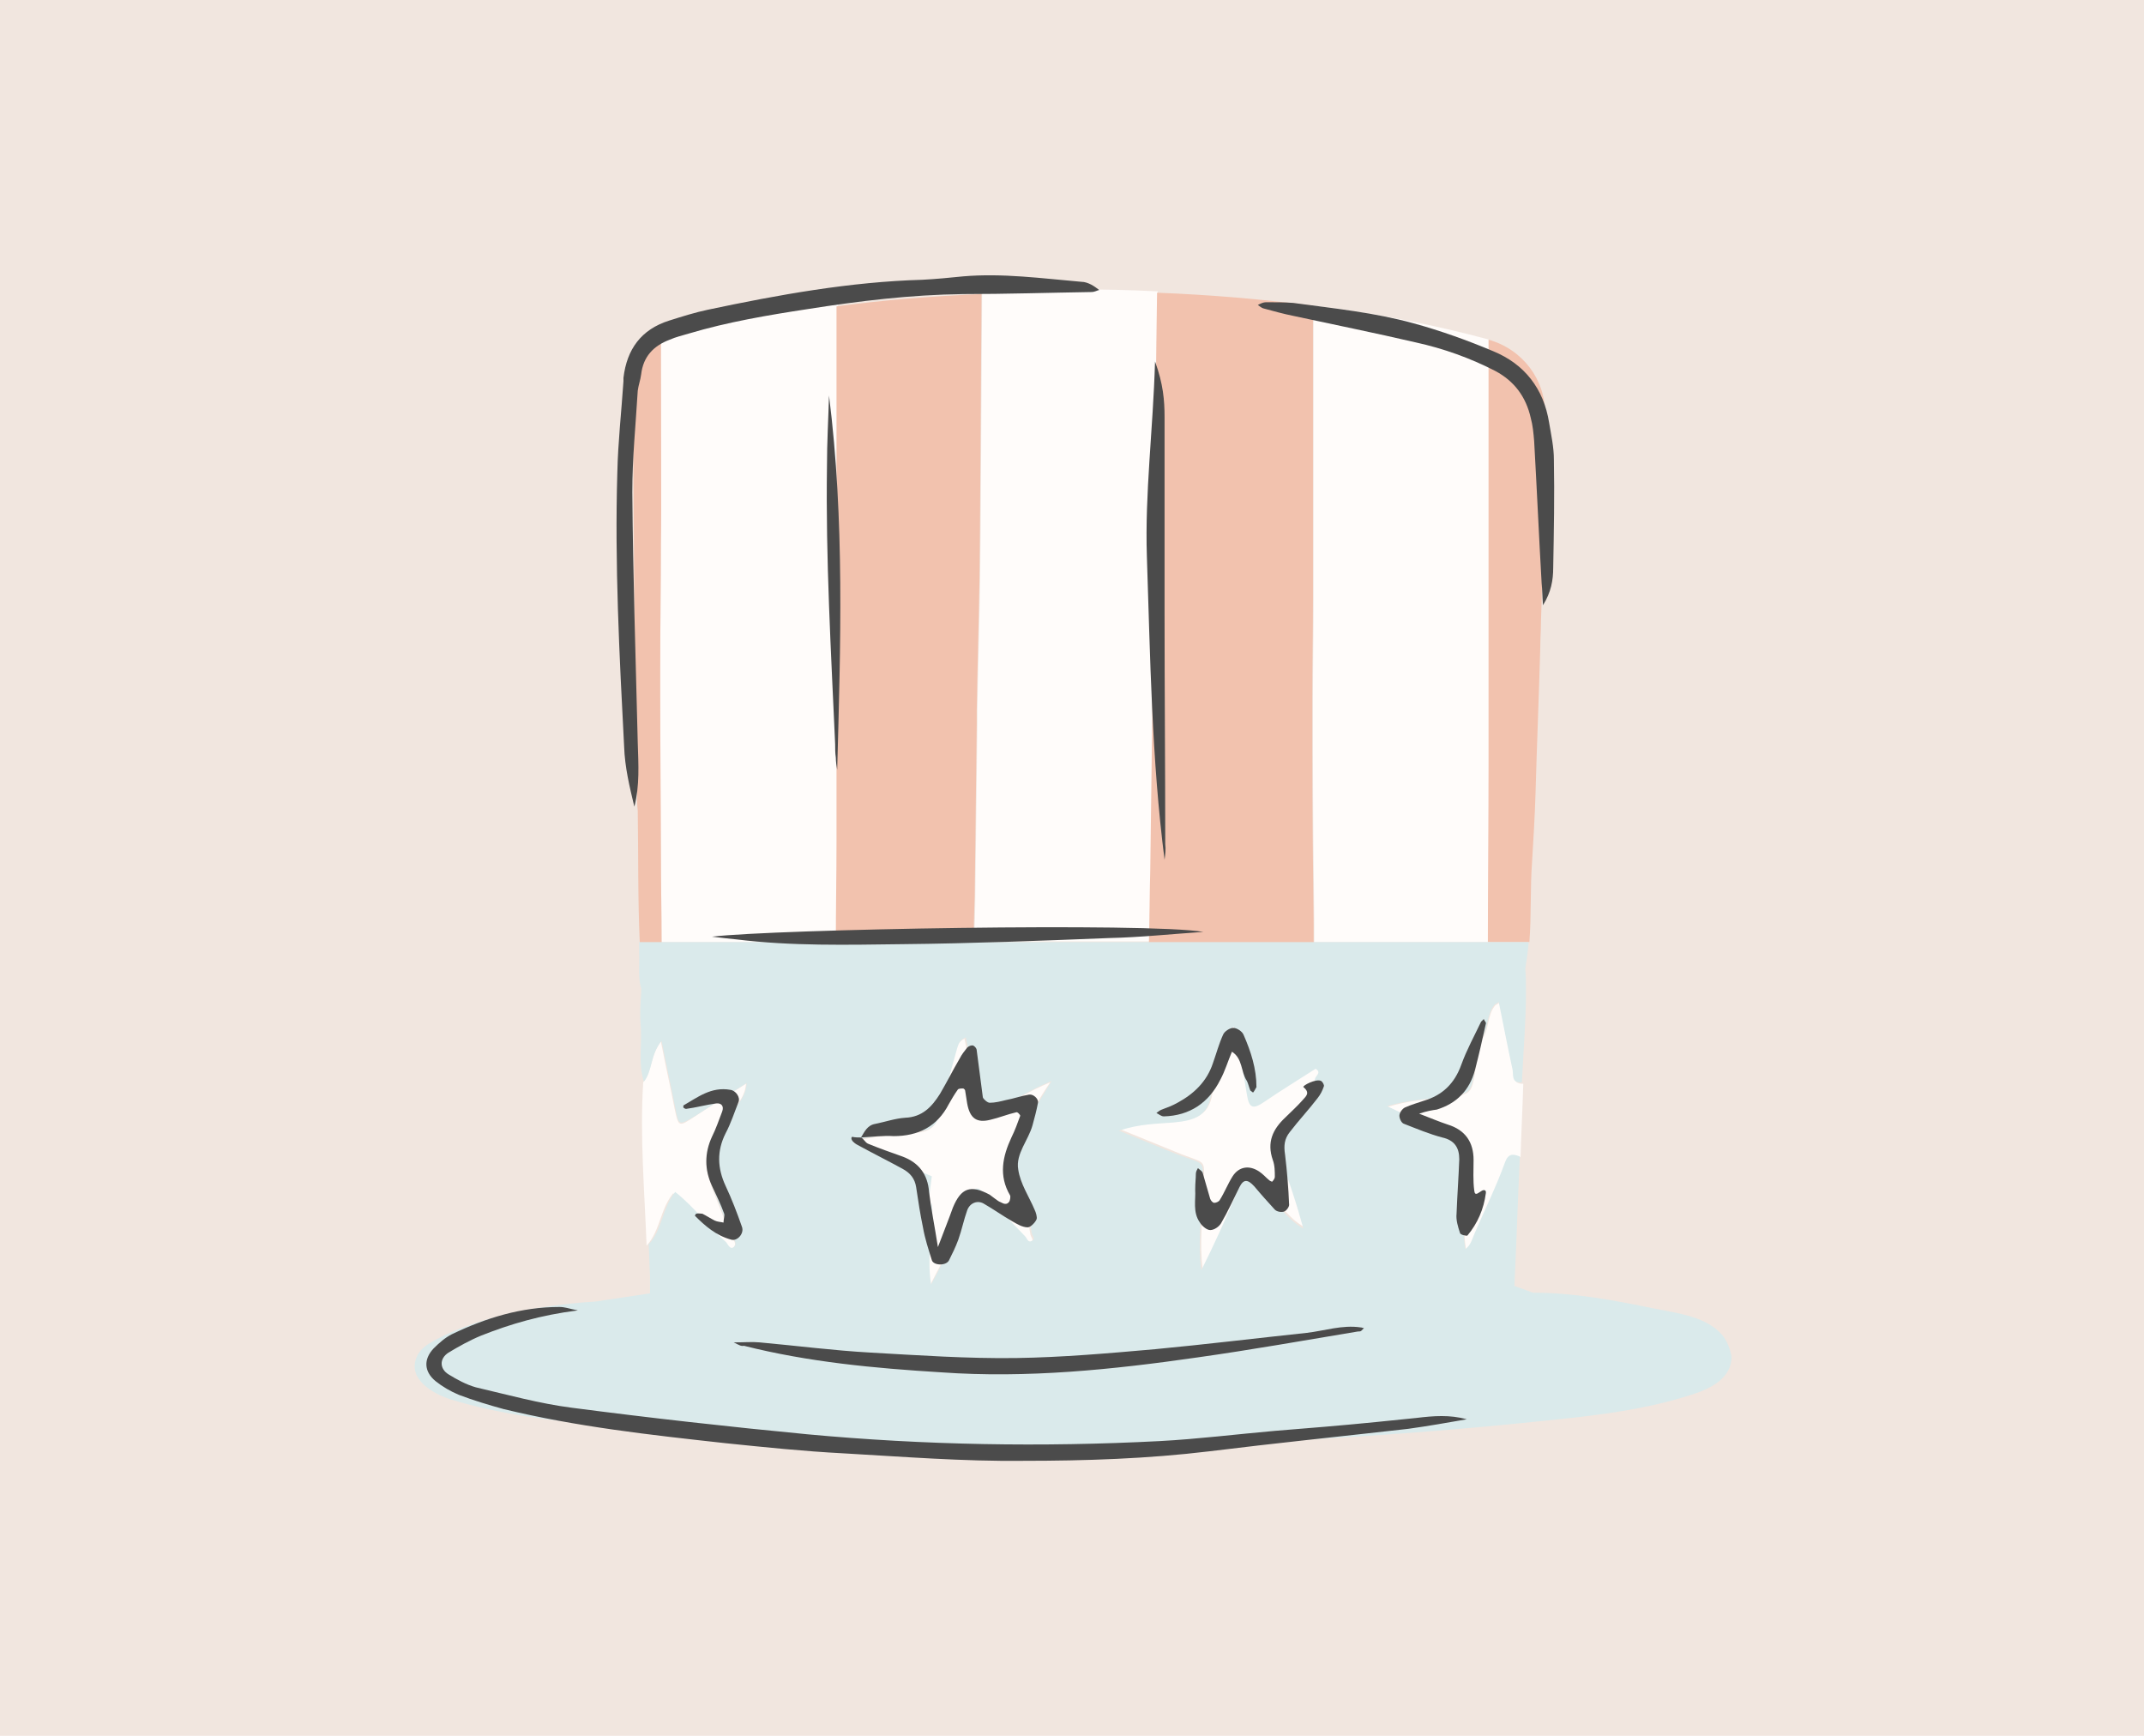 <svg xml:space="preserve" style="enable-background:new 0 0 315 255;" viewBox="0 0 315 255" y="0px" x="0px" xmlns:xlink="http://www.w3.org/1999/xlink" xmlns="http://www.w3.org/2000/svg" id="Layer_1" version="1.1">
<style type="text/css">
	.st0{fill:#F1E6DF;}
	.st1{fill:#DAEAEB;}
	.st2{fill:#FFFCFA;}
	.st3{fill:#F2C2AE;}
	.st4{fill:#4B4B4B;}
</style>
<rect height="255" width="315" class="st0"></rect>
<g>
	<g>
		<path d="M222.5,188.8L222.5,188.8L222.5,188.8C222.6,188.8,222.5,188.8,222.5,188.8z" class="st1"></path>
		<g>
			<g>
				<path d="M97.1,49.7c0,11.3,0,26.1,0,30.1c0,6-0.1,11.9-0.1,17.9c0,1.5,0,3.1,0,4.6c0,7.6,0,15.2,0.1,22.7
					c0,4.5,0.1,8.9,0.1,13.4h25.7c0-5,0.1-9.9,0.1-14.9c0-7,0-14,0-21c0-5.3,0-10.5,0-15.8c0-6.7,0-29,0.1-42
					C113.5,46,104.8,47.6,97.1,49.7z" class="st2"></path>
				<path d="M144.3,43c-0.1,13.8-0.2,35.2-0.3,42.2c-0.1,6.4-0.3,12.8-0.4,19.1c0,0.7,0,1.4,0,2
					c-0.1,8.4-0.2,16.8-0.3,25.2c0,2.3-0.1,4.5-0.2,6.8h25.8c0.1-3.6,0.2-7.2,0.2-10.8c0.1-7.7,0.2-15.5,0.3-23.2
					c0-3.5,0.1-7,0.1-10.5c0.1-8.9,0.3-39.6,0.6-51c-4.1-0.2-8.3-0.3-12.6-0.3C153,42.7,148.6,42.8,144.3,43z" class="st2"></path>
				<path d="M218.8,97.4c0-3.2,0-6.3,0-9.5c0-6.3,0-24.6,0-38c-7.7-2.1-16.3-3.8-25.8-5c0,12.1,0,36.4,0,43.1
					c0,4.8-0.1,9.6-0.1,14.4c0,2.7,0,5.4,0,8.1c0,8.4,0.1,16.8,0.2,25.2c0,0.9,0,1.8,0,2.7h25.7c0-8.9,0.1-17.7,0.1-26.6
					C218.8,107,218.8,102.2,218.8,97.4z" class="st2"></path>
			</g>
		</g>
		<g>
			<path d="M218.7,49.9c0,13.5,0,31.8,0,38c0,3.2,0,6.3,0,9.5c0,4.8,0,9.6,0,14.4c0,8.9-0.1,17.7-0.1,26.6h6.1
				c0.3-3.9,0.1-7.9,0.4-11.9c0.2-3.3,0.4-6.6,0.5-9.9c0.2-7.2,0.5-14.3,0.7-21.5c0-1.3,0.1-2.5,0.1-3.8c0.2-4.8,0.2-9.6,0.4-14.4
				c0.1-1.8,0.1-8.7,0.2-16C227.1,55.8,223.7,51.3,218.7,49.9L218.7,49.9z" class="st3"></path>
			<path d="M97.1,49.7C94.7,50.3,93,52.5,93,55c0,10,0.2,31,0.2,35.3c0,2.1-0.1,4.2,0,6.3c0,0.2,0,0.4,0,0.7
				c0.3,5.7,0.3,11.4,0.3,17.1c0.2,1.5,0,3.1,0.2,4.7c0.1,6.5,0,13,0.3,19.4h3.2c0-4.5-0.1-8.9-0.1-13.4c0-7.6-0.1-15.2-0.1-22.7
				c0-1.5,0-3.1,0-4.6c0-6,0.1-11.9,0.1-17.9C97.2,75.8,97.1,60.9,97.1,49.7L97.1,49.7z" class="st3"></path>
			<path d="M192.8,110.5c0-2.7,0-5.4,0-8.1c0-4.8,0.1-9.6,0.1-14.4c0-6.7,0-31,0-43.1C185.7,44,178,43.3,170,43
				c-0.2,11.4-0.4,42.1-0.6,51c-0.1,3.5-0.1,7-0.1,10.5c-0.1,7.7-0.2,15.5-0.3,23.2c-0.1,3.6-0.1,7.2-0.2,10.8H193
				c0-0.9,0-1.8,0-2.7C192.9,127.3,192.8,118.9,192.8,110.5z" class="st3"></path>
			<path d="M122.9,86.8c0,5.3,0,10.5,0,15.8c0,7,0,14,0,21c0,5-0.1,9.9-0.1,14.9H143c0.1-2.3,0.1-4.5,0.2-6.8
				c0.1-8.4,0.2-16.8,0.3-25.2c0-0.7,0-1.4,0-2c0.1-6.4,0.3-12.8,0.4-19.1c0.1-7,0.2-28.4,0.3-42.2c-7.4,0.3-14.5,0.9-21.3,1.8
				C122.9,57.8,122.9,80.1,122.9,86.8z" class="st3"></path>
		</g>
		<path d="M222.3,157.1c-0.7-3.2-1.3-6.4-2-9.8c-0.4,0.3-0.6,0.3-0.7,0.5c-1.1,1.4-0.8,3.4-1.8,4.8l0,0l0,0
			c-0.1-0.2-0.1-0.3-0.2-0.5c-0.1,0-0.1,0.1-0.1,0.1c-0.2,1.2-0.3,2.4-0.5,3.6l0,0l0,0c-0.1,0.4-0.1,0.9-0.2,1.3
			c-0.6,3.6-0.6,3.7-4.3,4.1c-2.9,0.3-5.7,0.5-8.6,1.4c3.7,1.9,7.8,3.2,11.5,5.1c0.2,1.3-0.9,2.7,0,4c0,0,0,0,0,0.1c0,0,0,0,0,0.1
			c0.3,3.8-0.7,7.7,0,11.7c0.8-0.7,1-1.5,1.3-2.2c1.5-3.5,3.2-6.9,4.5-10.5c0.5-1.5,1.2-1.3,2.2-0.9l0,0c0.1-3.6,0.3-7.2,0.4-10.8
			c-0.1,0-0.2,0-0.3,0C222.2,159.1,222.5,157.8,222.3,157.1z" class="st2"></path>
		<path d="M106.6,182.6c0.3,0.4,0.6,1.2,1.1,0.7c0.7-0.6,0-1.2-0.4-1.7l0,0l0,0c-0.5-1.3-0.9-2.6-1.4-3.8
			c-3.1-7.7-3-7.7,1.7-14.5c0.8-1.2,1.9-2.3,2-4.1c-2.7,1.7-5.1,3.2-7.5,4.8s-2.4,1.6-3-1.2c-0.6-3.1-1.3-6.2-2-9.8
			c-1.6,2.1-1.3,4.4-2.6,6c-0.5,8,0.2,16,0.5,24l0,0c2-2.2,2-5.4,3.9-7.7C101.9,177.4,104,180.3,106.6,182.6z" class="st2"></path>
		<path d="M154.3,159c-3.1,1.3-5.8,2.9-8.4,4.7c-1.5,1.1-1.8,0.5-2.1-0.9c-0.6-3.4-1.4-6.7-2.1-10.2
			c-0.9,0.4-1.1,1.1-1.3,1.7c-0.8,2.9-1.6,5.8-2.3,8.8c-0.4,2-1.1,3.2-3.5,3.3c-3.1,0.1-6.2,0.7-9.3,1.2c0,0.2,0,0.2-0.1,0.5
			c3.8,1.6,7.6,3.3,11.5,4.9c-0.2,1.6-0.4,3.2-0.6,4.8c0.1,0,0.3,0,0.4,0c0.1-0.3,0.1-0.6,0.2-0.9l0,0l0,0c0.3,3.9-0.8,7.7-0.1,12
			c0.6-1.2,1.1-2.1,1.5-2.9c1.5-3.4,3-6.7,4.4-10.2c0.5-1.2,0.9-1.4,1.8-0.4c2,2.1,4.1,4.2,6.1,6.4c0.3,0.3,0.4,0.9,1,0.7
			c0.6-0.3,0.1-0.7,0-1.1c-0.4-2.6-1.3-5-2.5-7.2c-1.8-3.4-1.2-6,1.1-8.8C151.7,163.3,152.9,161,154.3,159z" class="st2"></path>
		<path d="M185.9,161.7c-1.6,1.1-2.2,1-2.5-1.1c-0.5-3.3-1.3-6.6-1.9-10c-0.9,0.6-1.1,1.3-1.3,2c-0.7,2.5-1.8,4.9-2,7.4
			c-0.3,3.8-2.5,4.5-5.6,4.7c-2.5,0.2-5,0.2-8,1.2c3,1.2,5.6,2.3,8.1,3.3c5,2.1,4.2,0.5,4.1,6.1c-0.1,3.7-0.6,7.4-0.1,11.1
			c1.8-3.5,3.4-7.1,4.9-10.7c1.6-3.8,1.5-3.7,4.4-0.9c1.9,1.8,3.3,4.2,5.7,5.5c-1-3.6-2.1-7.1-3.5-10.5c-1.2-2.8,0-4.4,3.3-7.5
			c1.1-1,1.6-2.5,1.9-4c0.1-0.5,1-0.9,0.3-1.7C191,158.4,188.4,159.9,185.9,161.7z" class="st2"></path>
		<path d="M253.1,196.2c-2.3-2.8-6.7-3.3-10.2-4c-5.8-1.2-11.7-2.3-17.7-2.3l-2.7-1l0,0l0,0c0.3-6.3,0.5-12.6,0.8-19
			l0,0c-1-0.4-1.7-0.5-2.2,0.9c-1.3,3.6-3,7-4.5,10.5c-0.3,0.7-0.5,1.6-1.3,2.2c-0.7-4,0.3-7.9,0-11.7c0,0,0,0,0-0.1c0,0,0,0,0-0.1
			c-0.9-1.3,0.2-2.6,0-4c-3.7-2-7.7-3.2-11.5-5.1c2.9-0.9,5.8-1,8.6-1.4c3.7-0.4,3.7-0.5,4.3-4.1c0.1-0.4,0.1-0.9,0.2-1.3l0,0l0,0
			c0.1-1.2,0.3-2.4,0.5-3.6l0.1-0.1c0.1,0.2,0.1,0.3,0.2,0.5l0,0l0,0c1-1.5,0.7-3.4,1.8-4.8c0.1-0.2,0.3-0.2,0.7-0.5
			c0.7,3.4,1.3,6.6,2,9.8c0.2,0.7-0.2,2,1.1,2c0.1,0,0.2,0,0.3,0c0.2-4.4,0.6-8.9,0.6-13.3c0-1.1,0-2.3-0.1-3.4l0,0
			c0.2-1.3,0.4-2.6,0.5-3.9h-6.1H193h-24.2H143h-20.2H97.1h-3.2c0,0.5,0,1,0,1.5c0.1,1.8-0.2,3.6,0.3,5.3l0,0c0,0.2,0,0.4,0,0.6
			c-0.1,1.5-0.2,3-0.1,4.5c0.3,2.9-0.4,5.8,0.5,8.6c1.3-1.6,0.9-3.9,2.6-6c0.7,3.6,1.4,6.7,2,9.8c0.5,2.7,0.5,2.7,3,1.2
			c2.4-1.5,4.8-3.1,7.5-4.8c-0.1,1.9-1.2,3-2,4.1c-4.8,6.8-4.8,6.8-1.7,14.5c0.5,1.3,0.9,2.6,1.4,3.8l0,0l0,0c0.4,0.5,1,1.2,0.4,1.7
			c-0.5,0.4-0.8-0.3-1.1-0.7c-2.6-2.3-4.7-5.2-7.5-7.4c-1.9,2.3-1.9,5.6-3.9,7.7l0,0c0.1,1.5,0.1,3,0.2,4.6v2.6l-8,1.2
			c-8.4,0.5-18.2,2.4-24.5,6.2c-0.8,0.5-1.5,1.2-1.8,2c-1.3,3.1,2.2,5.3,5.1,6.2c7.2,2.2,14.8,3.1,22.3,3.8
			c46.3,4.4,93.1,4.1,139.4-0.8c7-0.7,14.1-1.6,20.8-3.8c2.7-0.9,5.6-2.4,5.6-5.5C254.2,198.2,253.8,197.1,253.1,196.2z M149.1,174
			c1.2,2.2,2.1,4.7,2.5,7.2c0.1,0.4,0.6,0.8,0,1.1s-0.7-0.4-1-0.7c-2-2.1-4.1-4.2-6.1-6.4c-0.9-1-1.4-0.7-1.8,0.4
			c-1.4,3.4-2.9,6.8-4.4,10.2c-0.4,0.9-0.9,1.7-1.5,2.9c-0.7-4.3,0.4-8.2,0.1-12l0,0l0,0c-0.1,0.3-0.1,0.6-0.2,0.9
			c-0.1,0-0.3,0-0.4,0c0.2-1.6,0.4-3.2,0.6-4.8c-3.8-1.6-7.6-3.3-11.5-4.9c0-0.2,0-0.2,0.1-0.5c3.1-0.4,6.2-1,9.3-1.2
			c2.4-0.1,3-1.3,3.5-3.3c0.6-2.9,1.5-5.9,2.3-8.8c0.2-0.6,0.3-1.3,1.3-1.7c0.7,3.4,1.4,6.8,2.1,10.2c0.3,1.4,0.6,2,2.1,0.9
			c2.6-1.8,5.3-3.4,8.4-4.7c-1.3,2.1-2.5,4.3-4.1,6.2C147.9,168,147.3,170.6,149.1,174z M193.2,158.5c-0.3,1.5-0.8,2.9-1.9,4
			c-3.3,3.1-4.5,4.7-3.3,7.5c1.4,3.4,2.5,6.9,3.5,10.5c-2.4-1.4-3.8-3.7-5.7-5.5c-2.9-2.8-2.8-2.9-4.4,0.9
			c-1.5,3.6-3.1,7.1-4.9,10.7c-0.5-3.7,0-7.4,0.1-11.1c0.1-5.6,1-4.1-4.1-6.1c-2.5-1-5.1-2.1-8.1-3.3c3-1,5.5-1,8-1.2
			c3.1-0.3,5.3-0.9,5.6-4.7c0.2-2.5,1.3-4.9,2-7.4c0.2-0.7,0.3-1.4,1.3-2c0.7,3.4,1.4,6.7,1.9,10c0.3,2,0.9,2.2,2.5,1.1
			c2.5-1.7,5.1-3.3,7.6-4.9C194.2,157.6,193.3,158,193.2,158.5z" class="st1"></path>
	</g>
	<path d="M84.9,192.5c-5.5,0.7-9.9,2-14.2,3.7c-1.7,0.7-3.3,1.6-4.8,2.5c-1.4,0.9-1.3,2.4,0,3.2s2.6,1.5,4,1.9
		c4.7,1.1,9.4,2.4,14.1,3c11.5,1.5,23.1,2.8,34.6,3.9c17.2,1.6,34.5,1.9,51.8,1c5.6-0.3,11.2-1,16.9-1.5c5-0.4,9.9-0.8,14.9-1.3
		c2-0.2,4-0.4,5.9-0.6c2.5-0.3,4.9-0.5,7.4,0.2c-2.9,0.5-5.7,1-8.6,1.4c-9.7,1.1-19.5,2.1-29.2,3.3c-9.1,1.1-18.2,1.4-27.4,1.4
		c-8.8,0.1-17.6-0.6-26.4-1.1c-5.8-0.3-11.6-0.9-17.4-1.5c-10.9-1.2-21.8-2.4-32.5-5c-2.2-0.6-4.5-1.3-6.6-2.1
		c-1.2-0.5-2.4-1.2-3.4-2c-1.7-1.4-1.8-3.2-0.3-4.8c0.8-0.8,1.7-1.6,2.7-2.1c5-2.4,10.2-4,15.8-4C83,192,83.4,192.2,84.9,192.5z" class="st4"></path>
	<path d="M93.2,118.5c-0.7-2.9-1.4-5.8-1.5-8.8c-0.7-13.4-1.4-26.9-1-40.3c0.1-4.5,0.6-8.9,0.9-13.4c0-0.2,0-0.3,0-0.5
		c0.5-4.2,2.6-7.1,6.7-8.4c1.9-0.6,3.8-1.2,5.7-1.6c10.4-2.2,20.9-4.1,31.5-4.4c2-0.1,4-0.3,6-0.5c5.8-0.5,11.6,0.3,17.4,0.8
		c0.5,0,1,0.2,1.4,0.4s0.8,0.5,1.2,0.8c-0.4,0.1-0.7,0.3-1.1,0.3c-6.3,0.1-12.6,0.3-18.9,0.3c-7.7,0.1-15.2,1-22.8,2.2
		c-5.9,0.9-11.8,1.9-17.5,3.6c-1,0.3-1.9,0.5-2.8,0.9c-2.4,0.9-3.9,2.5-4.2,5.1c-0.1,0.8-0.4,1.6-0.5,2.4c-0.3,5-0.8,9.9-0.8,14.9
		c0.1,12.3,0.5,24.5,0.8,36.8C93.8,112.3,94,115.4,93.2,118.5z" class="st4"></path>
	<path d="M126.5,167.1c0.5-0.8,0.9-1.8,2.1-2c1.5-0.3,2.9-0.8,4.4-0.9c2.5-0.1,3.9-1.6,5.1-3.5c1-1.7,1.9-3.5,2.9-5.2
		c0.3-0.6,0.7-1.1,1.1-1.6c0.2-0.2,0.6-0.4,0.9-0.3c0.2,0.1,0.5,0.4,0.5,0.7c0.3,2.3,0.6,4.6,0.9,6.9c0.1,0.3,0.7,0.8,1,0.8
		c0.8,0,1.6-0.2,2.4-0.4c1.1-0.2,2.2-0.6,3.4-0.8c0.6-0.1,1.4,0.6,1.3,1.2c-0.2,1.1-0.5,2.2-0.8,3.3c-0.6,2.2-2.5,4.2-2.1,6.5
		c0.3,2.1,1.6,4,2.4,5.9c0.2,0.4,0.4,1.1,0.3,1.4c-0.2,0.5-0.9,1.2-1.3,1.2c-0.8,0-1.6-0.5-2.3-0.9c-1.4-0.8-2.8-1.8-4.2-2.6
		c-0.9-0.5-2-0.1-2.4,1c-0.5,1.4-0.8,2.9-1.3,4.3c-0.4,1.1-0.9,2.1-1.4,3.1c-0.5,0.8-2.3,0.7-2.5-0.1c-0.5-1.6-1-3.1-1.3-4.8
		c-0.4-1.9-0.7-3.9-1-5.9c-0.2-1.3-0.9-2.1-2-2.7c-2.2-1.2-4.4-2.3-6.6-3.5c-0.8-0.4-1.1-1-0.8-1.2
		C125.6,167.1,126.1,167.1,126.5,167.1c0.4,0.2,0.6,0.7,1,0.9c1.7,0.7,3.4,1.3,5.1,1.9c2.4,0.9,3.7,2.6,3.9,5.2
		c0.3,2.5,0.8,4.9,1.3,8.1c0.9-2.4,1.6-4.1,2.2-5.8c1.2-2.9,2.6-3.4,5.4-1.9c0.3,0.2,0.5,0.4,0.8,0.6c0.3,0.2,0.5,0.4,0.8,0.5
		c0.4,0.2,0.9,0.5,1.3-0.1c0.1-0.2,0.2-0.7,0.1-0.9c-1.7-2.9-1.1-5.7,0.2-8.5c0.5-1,0.9-2.1,1.3-3.2c0-0.1-0.4-0.6-0.6-0.5
		c-1.3,0.3-2.5,0.8-3.8,1.1c-2,0.5-3-0.2-3.4-2.4c-0.1-0.6-0.2-1.3-0.3-1.9c0-0.1-0.2-0.3-0.3-0.3c-0.3,0-0.7,0-0.8,0.2
		c-0.5,0.7-0.9,1.4-1.3,2.1c-1.7,3.3-4.5,4.7-8.1,4.7C129.8,166.8,128.2,167,126.5,167.1z" class="st4"></path>
	<path d="M107.8,197.2c1.6,0,2.7-0.1,3.8,0c5.5,0.5,10.9,1.2,16.3,1.5c7.1,0.4,14.3,0.9,21.4,0.8
		c6.8-0.1,13.6-0.7,20.4-1.3c7.4-0.7,14.8-1.6,22.3-2.4c2.6-0.3,5.2-1.2,7.9-0.8c0.2,0,0.3,0.1,0.5,0.1c-0.1,0.1-0.3,0.3-0.4,0.4
		c-0.1,0.1-0.3,0.1-0.5,0.1c-7.8,1.3-15.7,2.7-23.5,3.8c-12.5,1.8-25.1,3.1-37.7,2.2c-9.8-0.6-19.5-1.5-29-3.9
		C108.9,197.8,108.6,197.6,107.8,197.2z" class="st4"></path>
	<path d="M226.7,88.9c-0.1-1.3-0.1-2.3-0.2-3.2c-0.4-7-0.7-13.9-1.1-20.9c-0.1-1.2-0.2-2.3-0.5-3.4
		c-0.7-3.1-2.4-5.4-5.2-6.9c-3.7-1.9-7.6-3.3-11.7-4.2c-6-1.4-12-2.6-18-3.9c-1.5-0.3-2.9-0.7-4.4-1.1c-0.3-0.1-0.5-0.3-0.8-0.5
		c0.4-0.2,0.8-0.4,1.2-0.4c1.3,0,2.7,0,4,0.1c5.9,0.8,11.9,1.4,17.7,3c4,1.1,7.9,2.5,11.7,4.1c4.6,1.9,7.4,5.5,8.2,10.5
		c0.3,1.8,0.7,3.6,0.7,5.4c0.1,5.3,0,10.6-0.1,15.9C228.2,85.2,227.9,87,226.7,88.9z" class="st4"></path>
	<path d="M171.1,126.3c-1.9-14.8-2.1-29.7-2.6-44.6c-0.3-9.3,0.9-18.4,1.2-28.6c1.2,3.3,1.4,5.7,1.4,8.2
		c0,9.6,0,19.2,0,28.9c0,11.3,0.1,22.6,0.1,33.8C171.3,124.8,171.2,125.5,171.1,126.3z" class="st4"></path>
	<path d="M176.8,136.9c-4.6,0.3-9.2,0.8-13.8,0.9c-10.1,0.4-20.3,0.8-30.4,0.9c-8.1,0.1-16.3,0.3-24.4-0.7
		c-1-0.1-2-0.2-3.6-0.4C113.7,136.5,168.8,135.5,176.8,136.9z" class="st4"></path>
	<path d="M175.6,174.8c0-1.1,0.1-1.7,0.1-2.4c0-0.3,0.2-0.6,0.3-0.8c0.2,0.2,0.6,0.4,0.7,0.7c0.4,1.3,0.7,2.5,1.1,3.8
		c0.1,0.3,0.4,0.6,0.6,0.6c0.3,0,0.7-0.2,0.8-0.4c0.7-1.1,1.2-2.4,1.9-3.5c0.9-1.4,2.4-1.7,3.9-0.7c0.6,0.4,1,0.9,1.5,1.3
		c0.1,0.1,0.4,0.2,0.4,0.2c0.2-0.2,0.4-0.5,0.4-0.7c0-0.8,0-1.7-0.3-2.5c-0.9-2.6,0-4.5,1.8-6.2c0.8-0.8,1.7-1.6,2.5-2.5
		c0.5-0.6,1.3-1.1,0.2-2c-0.2-0.2,1.9-1.3,2.6-0.9c0.2,0.1,0.5,0.6,0.4,0.8c-0.2,0.6-0.5,1.2-0.9,1.7c-1.3,1.7-2.8,3.3-4.1,5
		c-0.8,1-0.9,2-0.7,3.3c0.3,2.5,0.5,4.9,0.6,7.4c0,0.3-0.4,0.9-0.8,1c-0.4,0.1-1,0-1.3-0.3c-1-1.1-2-2.2-3-3.4
		c-1-1.1-1.6-1.1-2.2,0.1c-0.9,1.8-1.7,3.6-2.7,5.3c-0.3,0.5-1,1-1.6,1c-0.5,0-1.2-0.6-1.5-1.1C175.2,178.1,175.7,176.2,175.6,174.8
		z" class="st4"></path>
	<path d="M208.5,163.6c1.8,0.7,3,1.2,4.2,1.6c2.6,0.8,3.8,2.6,3.8,5.2c0,1.5-0.1,3,0.1,4.5c0.1,0.9,0.6,0.3,1,0.1
		c0.4-0.3,0.8-0.2,0.7,0.3c-0.3,2.3-1.2,4.4-2.7,6.2c-0.1,0.1-1.1-0.1-1.1-0.4c-0.3-0.9-0.6-1.9-0.5-2.8c0.1-2.7,0.3-5.3,0.4-8
		c0-1.7-0.7-2.8-2.5-3.2c-1.9-0.5-3.8-1.3-5.6-2c-0.4-0.1-0.7-0.8-0.7-1.2s0.4-1,0.8-1.2c0.9-0.4,1.9-0.7,2.8-1
		c2.7-0.8,4.5-2.5,5.5-5.3c0.8-2.2,1.9-4.2,2.9-6.3c0.1-0.1,0.2-0.2,0.4-0.4c0.1,0.3,0.4,0.5,0.3,0.7c-0.5,2.3-1,4.5-1.6,6.8
		c-0.8,3-2.7,4.9-5.6,5.8C210.4,163.1,209.7,163.2,208.5,163.6z" class="st4"></path>
	<path d="M121.8,58.1c2.3,18.3,1.7,36.7,1.2,55c-0.1-0.6-0.2-1.2-0.2-1.8c-0.1-0.7-0.1-1.3-0.1-2
		c-0.6-13.6-1.4-27.2-1.2-40.8C121.5,65,121.7,61.6,121.8,58.1z" class="st4"></path>
	<path d="M103.2,178.3c0.6,0.3,1.2,0.7,1.8,1c0.4,0.2,0.9,0.2,1.3,0.3c0-0.5,0.2-1,0.1-1.3c-0.5-1.4-1.2-2.8-1.8-4.1
		c-1.1-2.4-1.1-4.8,0-7.2c0.6-1.2,1-2.4,1.5-3.7c0.3-0.8-0.1-1.3-0.9-1.2c-1.5,0.2-2.9,0.6-4.4,0.8c-0.1,0-0.3-0.1-0.4-0.2v-0.3
		c2.1-1.2,4.1-2.8,6.9-2.3c0.8,0.1,1.5,1.1,1.2,1.8c-0.6,1.5-1.1,3.1-1.9,4.6c-1.3,2.6-1.2,5.1,0,7.7c0.9,1.9,1.7,4,2.4,6
		c0.4,1-0.7,2.2-1.6,1.9c-2.2-0.6-3.8-2-5.3-3.5c0,0,0.1-0.3,0.2-0.3C102.6,178.2,102.9,178.3,103.2,178.3z" class="st4"></path>
	<path d="M184.6,159.7c-0.2,0.3-0.3,0.6-0.5,0.8c-0.1-0.1-0.3-0.2-0.4-0.3c-0.2-0.5-0.3-1-0.5-1.4
		c-0.9-1.3-0.6-3.3-2.2-4.3c-0.6,1.4-1,2.8-1.7,4.1c-1.7,3.4-4.5,5.3-8.3,5.4c-0.4,0-0.7-0.3-1.1-0.5c0.3-0.2,0.5-0.4,0.8-0.5
		c0.8-0.3,1.6-0.6,2.3-1c2.4-1.3,4.3-3.1,5.2-5.8c0.5-1.4,0.9-2.9,1.5-4.2c0.2-0.5,1-1,1.5-1s1.3,0.5,1.5,1
		C183.8,154.5,184.6,157,184.6,159.7z" class="st4"></path>
</g>
</svg>
